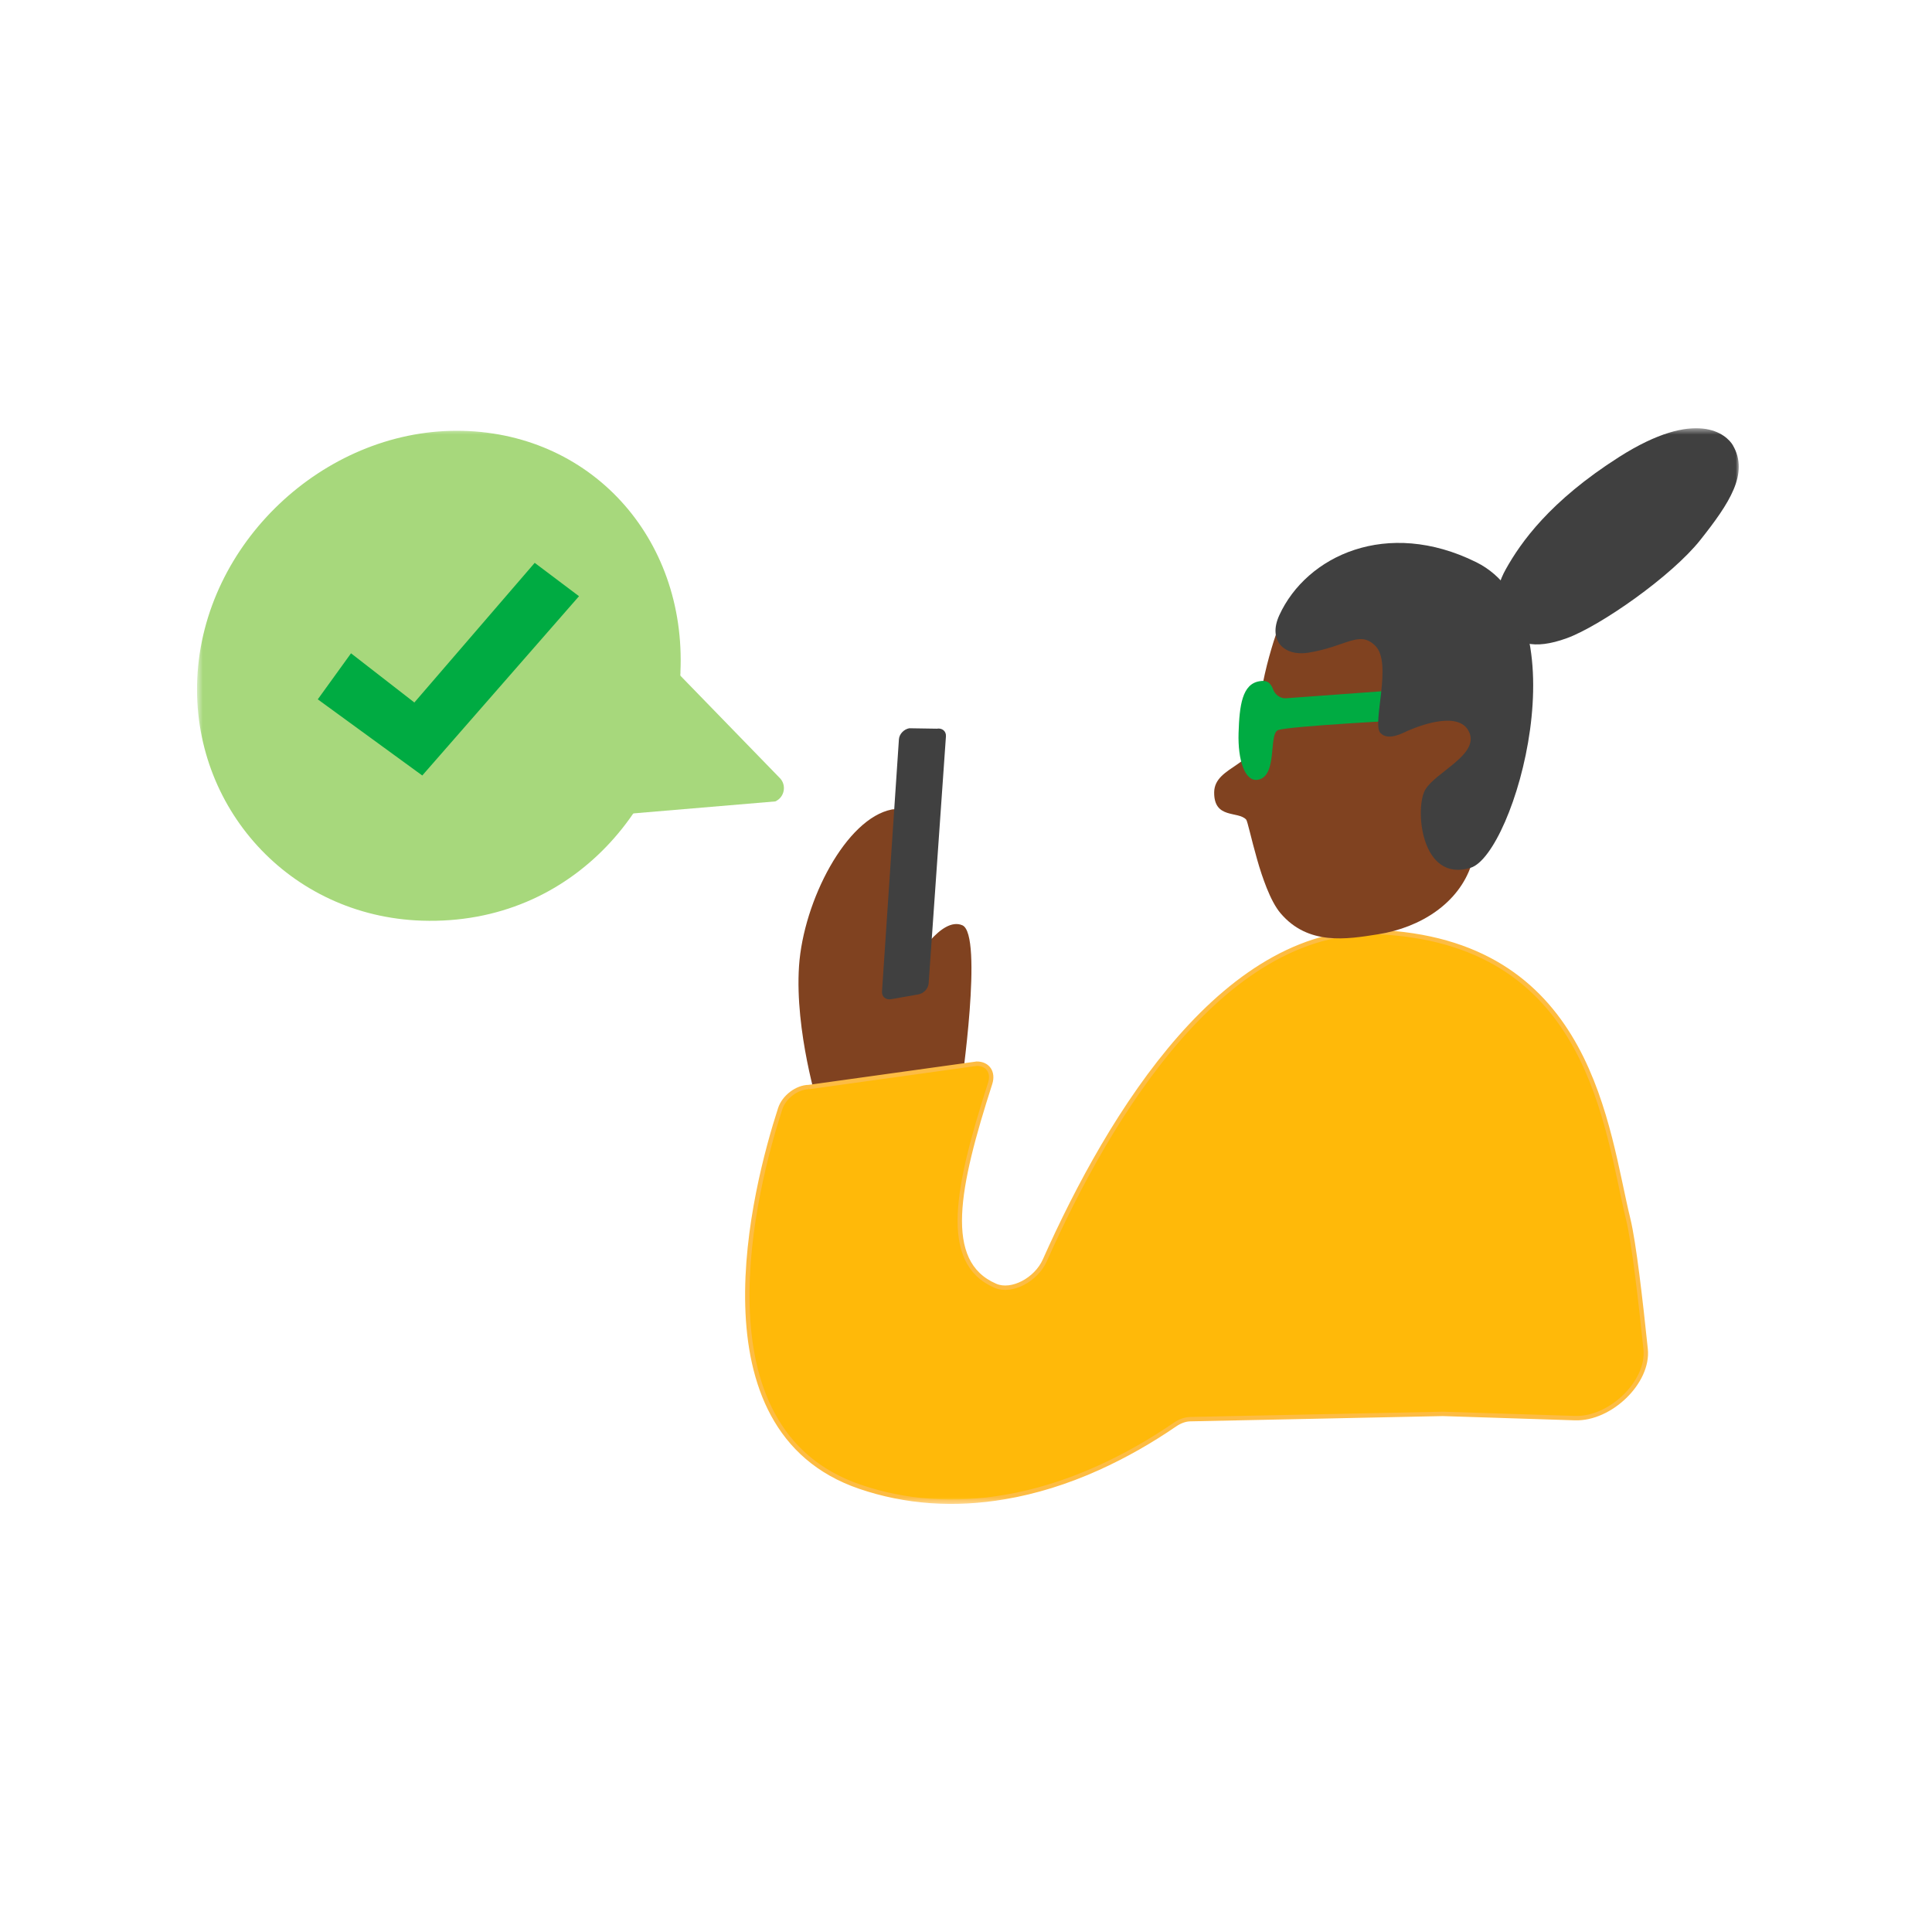 <svg fill="none" height="300" viewBox="0 0 300 300" width="300" xmlns="http://www.w3.org/2000/svg" xmlns:xlink="http://www.w3.org/1999/xlink"><clipPath id="a"><path d="m30.581 66.489h239.419v167.115h-239.419z"/></clipPath><mask id="b" height="168" maskUnits="userSpaceOnUse" width="240" x="30" y="66"><path d="m270 66.489h-239.418v167.116h239.418z" fill="#fff"/></mask><g clip-path="url(#a)"><g mask="url(#b)"><path d="m105.664 104.409c-.884 19.882-16.345 39.318-40.143 38.552-20.657-.674-35.806-17.735-34.888-37.617.952-20.985 19.613-38.451 40.286-38.451s35.688 16.539 34.736 37.516z" fill="#a7d87c"/><path d="m54.506 101.445-5.162 7.149 16.227 11.824 24.337-27.84-6.88-5.179-18.686 21.684z" fill="#00ab42"/><path d="m149.226 169.049s3.503-23.932.21-25.372c-3.309-1.432-7.351 5.591-7.351 5.591l-4.514.303s6.358-24.934.909-23.873c-7.073 1.372-13.718 14.155-14.408 24.311-.674 10.164 3.015 21.945 3.015 21.945l22.139-2.913z" fill="#804220"/><path d="m125.597 168.796 26.08-3.629c1.718 0 2.627 1.356 2.071 3.074-5.153 16.05-7.621 27.764.792 31.402l.059.025c2.476 1.061 6.29-.926 7.646-3.975 10.156-22.796 28.211-52.505 52.834-50.897 32.042 2.089 34.324 30.493 37.76 44.548.875 3.587 1.92 12.682 2.694 20.143.531 5.078-5.44 10.897-10.972 10.72-8.809-.287-19.386-.623-20.455-.657h-.185l-39.108.817c-.774.017-1.608.32-2.366.842-3.688 2.526-7.697 4.842-11.983 6.77-4.842 2.181-9.676 3.672-14.425 4.48-7.832 1.348-15.453.817-22.518-1.6-26.097-8.909-16.337-46.484-12.379-58.686.589-1.836 2.619-3.368 4.455-3.377z" fill="#ffb909" stroke="#fdbc43" stroke-miterlimit="10" stroke-width=".682"/><path d="m138.371 155.154 4.219-.741c.842-.143 1.558-.909 1.609-1.718l2.686-38.357c.05-.8-.581-1.331-1.423-1.188l-4.261-.067c-.842.143-1.567.909-1.617 1.718l-2.628 39.166c-.05.8.581 1.331 1.415 1.187z" fill="#404040"/><path d="m120.384 124.443-23.234 1.962 8.396-21.592 15.453 15.908c1.196 1.094.867 3.073-.615 3.722z" fill="#a7d87c"/><path d="m228.476 134.312c1.331-4.042 3.091-17.608 1.55-24.977-2.156-10.408-4.943-15.654-13.095-17.271-10.214-2.046-17.979 4.118-17.979 4.118s-3.84 9.768-3.537 17.128c.236 5.667-6.837 5.507-6.879 9.718-.043 4.202 3.713 2.863 4.968 4.236.21.236.783 2.972 1.676 6.097.219.783.463 1.591.732 2.391.253.733.506 1.449.783 2.139.632 1.575 1.348 2.973 2.148 3.916 4.295 5.044 10.274 4.042 15.149 3.267 6.661-1.052 12.522-4.867 14.476-10.779v.017z" fill="#804220"/><path d="m219.062 111.769s-19.124.985-20.615 1.608c-1.499.624 0 7.2-3.149 7.706-1.996.32-3.108-3.049-2.973-7.285.135-4.294.573-7.595 3.25-8.016.792-.127 1.6-.127 2.123 1.288.277.775 1.103 1.415 1.97 1.356l18.931-1.381z" fill="#00ab42"/><g fill="#404040"><path d="m228.35 134.75c-7.798 2.383-8.69-9.423-7.015-12.168 1.676-2.745 8.346-5.398 6.805-8.884-1.44-3.251-7.099-1.264-9.44-.27-.691.286-3.142 1.752-4.379.354-1.289-1.474 1.953-10.863-.775-13.516-2.484-2.434-4.371.084-10.341 1.078-3.781.631-6.375-1.87-4.548-5.827 4.228-9.213 16.708-15.082 30.56-8.227 16.666 8.253 5.929 45.373-.867 47.461z"/><path d="m269.099 69.167c-.985-1.693-5.616-5.886-17.684 1.794-10.796 6.872-15.284 13.305-17.574 17.389-2.097 3.731-1.567 6.602-.051 9.103 1.507 2.484 4.312 3.529 9.49 1.651 5.171-1.878 16.295-9.625 20.775-15.293 4.489-5.667 7.554-10.307 5.036-14.644z"/></g></g></g></svg>